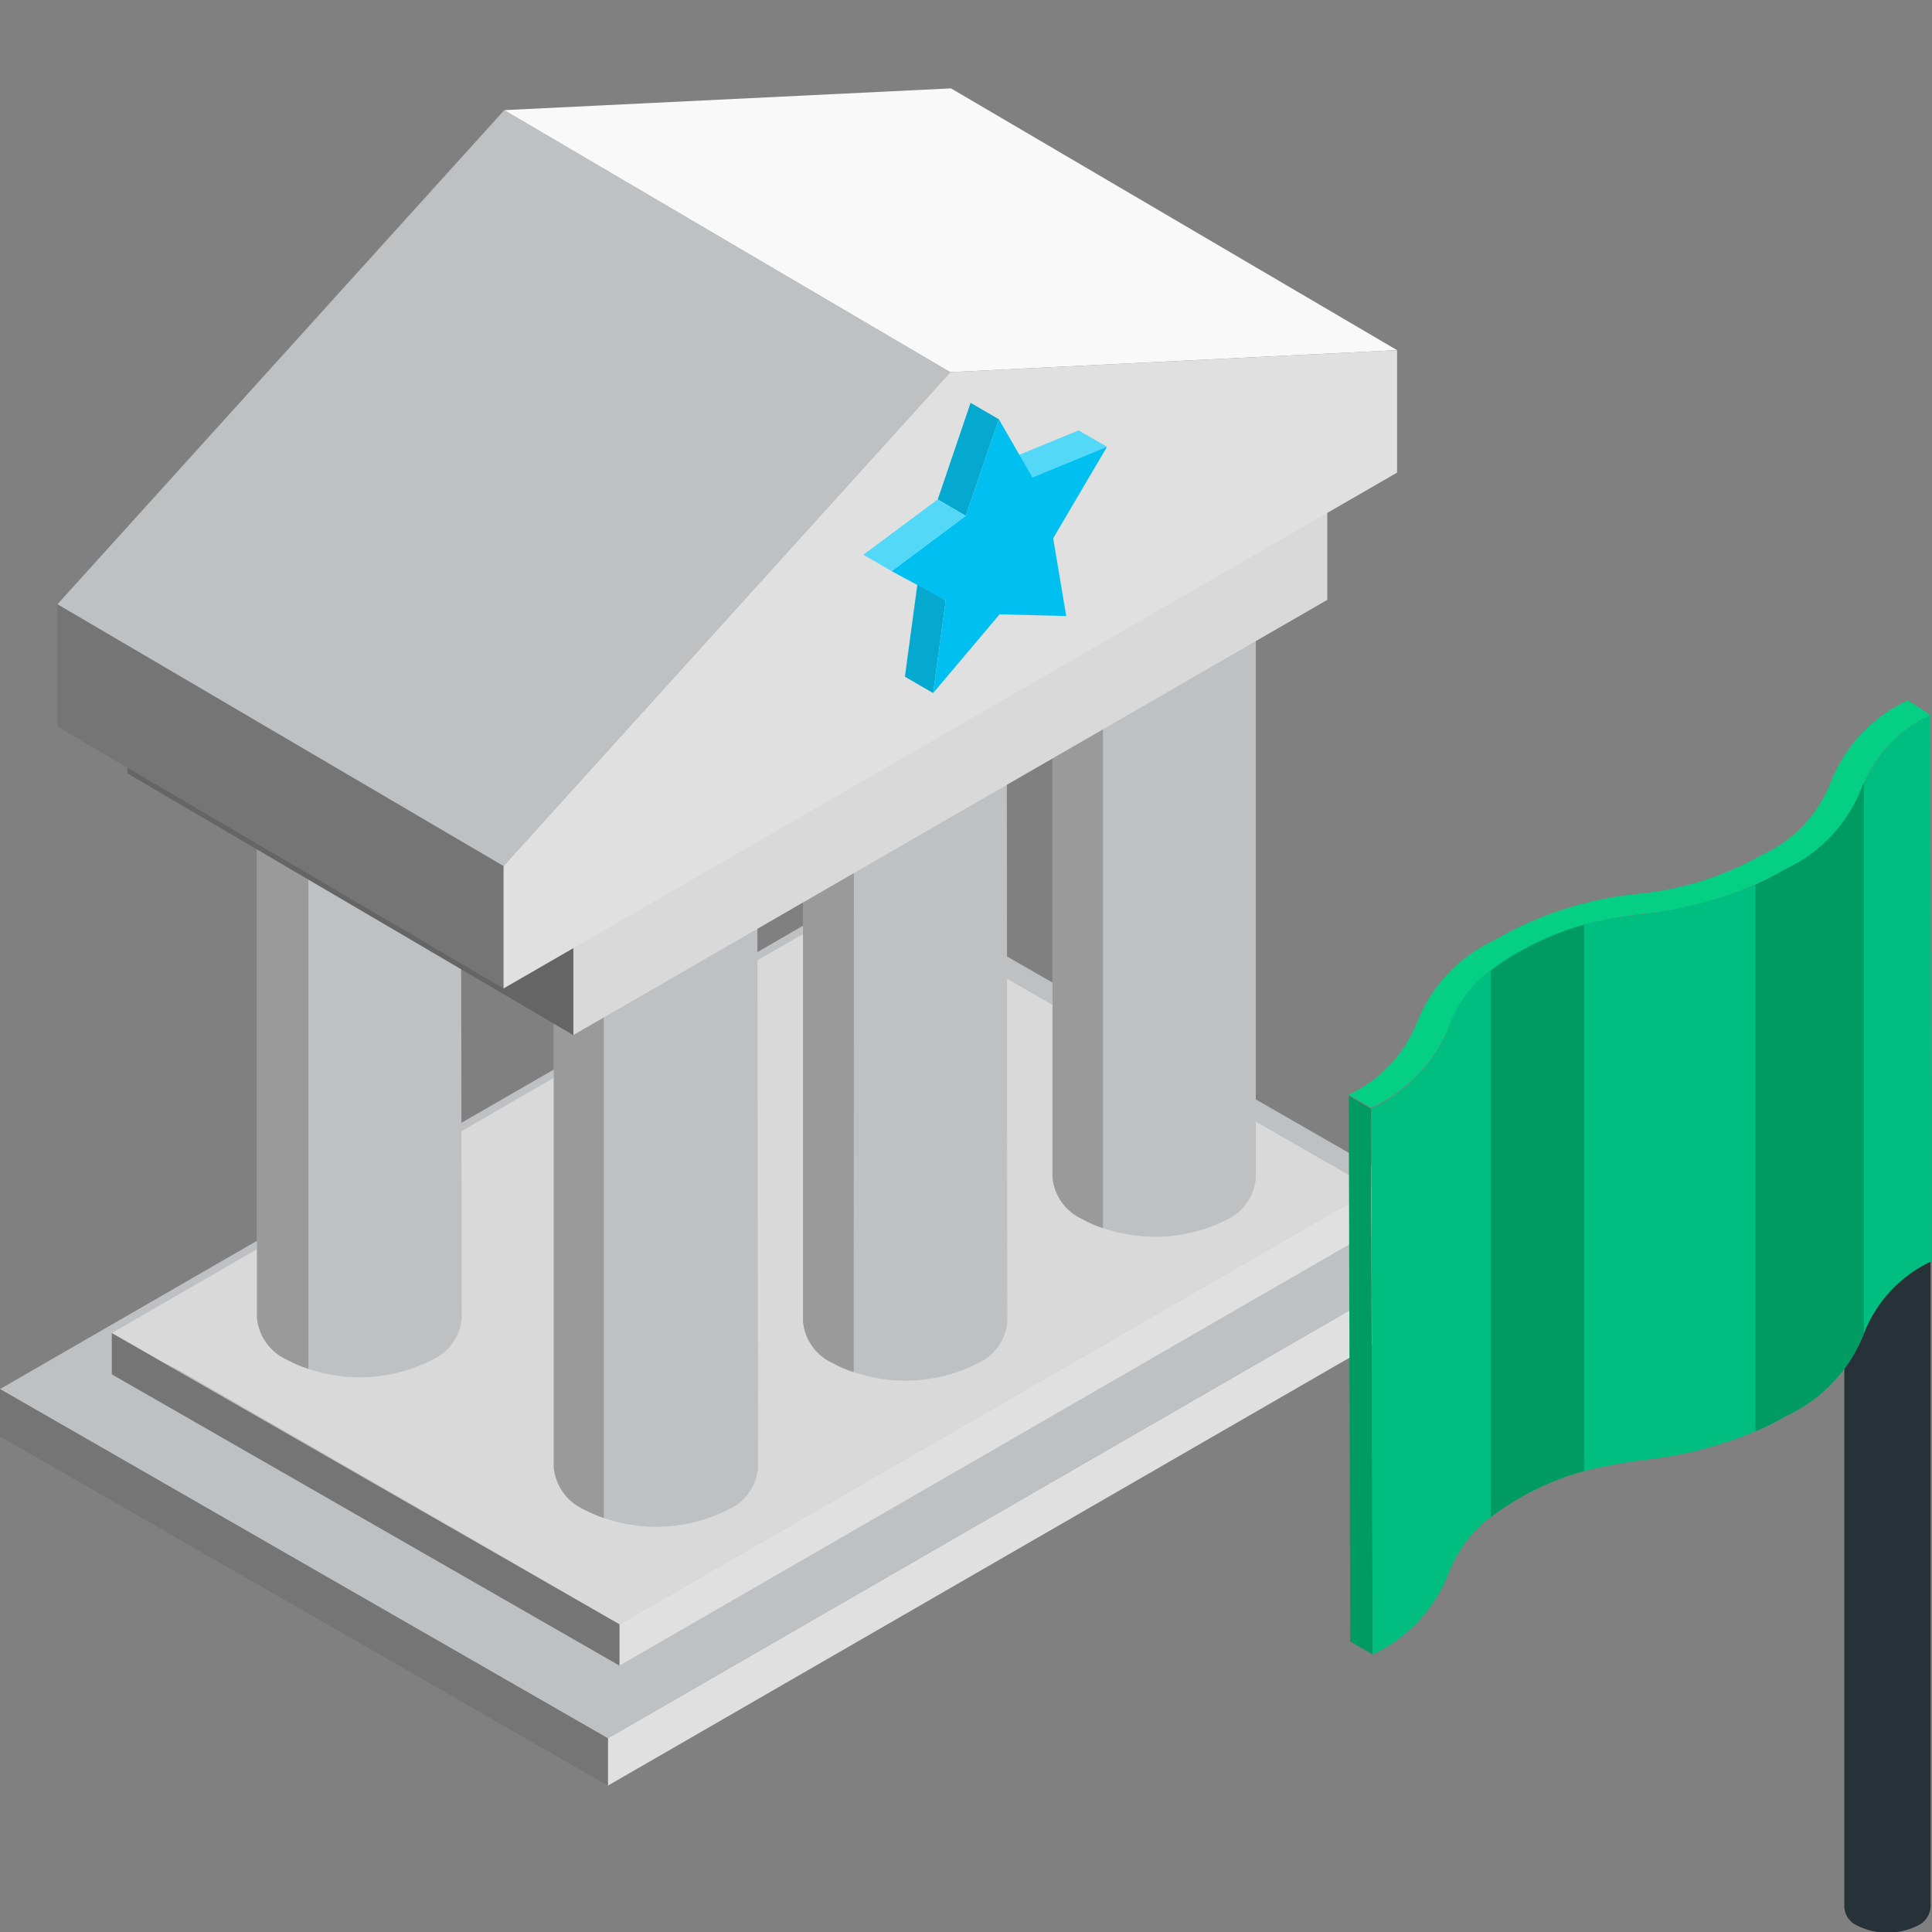 <?xml version="1.0" encoding="UTF-8"?>
<svg xmlns="http://www.w3.org/2000/svg" width="80" height="80" viewBox="0 0 80 80" fill="none">
  <rect x="0" y="0" width="80" height="80" fill="#808080" stroke="none"/>
  <g clip-path="url(#clip0_2019_2961)">
    <g clip-path="url(#clip1_2019_2961)">
      <path d="M0 57.519L25.17 71.979L61.53 50.999L36.36 36.539L0 57.519Z" fill="#BFC0C2"></path>
      <path d="M56.87 49.24L25.65 67.26L18.67 63.22L18.57 63.17L14.69 60.93L7.46 56.76L5.85 55.98L6.55 56.3L4.63 55.2L13.04 50.34L33.23 38.69L35.85 37.17L56.87 49.24Z" fill="#D9D9D9"></path>
      <path d="M56.87 50.95L25.65 68.97V67.26L56.87 49.24V50.95Z" fill="#E0E0E0"></path>
      <path d="M4.63 56.909L25.65 68.969V67.259L4.63 55.199V56.909Z" fill="#757575"></path>
      <path d="M61.53 52.96L25.17 73.94V71.98L61.53 51V52.96Z" fill="#E0E0E0"></path>
      <path d="M0 59.48L25.17 73.939V71.98L0 57.52V59.48Z" fill="#757575"></path>
      <path d="M31.36 35.73H22.93V60.781C22.97 61.15 23.105 61.503 23.322 61.805C23.54 62.106 23.832 62.346 24.17 62.501C25.099 62.974 26.127 63.221 27.17 63.221C28.213 63.221 29.241 62.974 30.17 62.501C30.51 62.349 30.803 62.108 31.018 61.803C31.233 61.499 31.361 61.142 31.39 60.77L31.36 35.73Z" fill="#BFC0C2"></path>
      <path d="M19.08 29.539H10.64V54.589C10.68 54.96 10.816 55.314 11.035 55.616C11.255 55.918 11.549 56.157 11.89 56.309C12.819 56.784 13.847 57.032 14.89 57.032C15.933 57.032 16.961 56.784 17.89 56.309C18.232 56.158 18.526 55.917 18.742 55.613C18.959 55.308 19.089 54.951 19.12 54.579L19.08 29.539Z" fill="#BFC0C2"></path>
      <path d="M41.69 29.73H33.25V54.73C33.288 55.101 33.422 55.455 33.639 55.757C33.857 56.059 34.151 56.298 34.49 56.45C35.419 56.924 36.447 57.17 37.49 57.17C38.533 57.17 39.561 56.924 40.49 56.45C40.83 56.299 41.123 56.058 41.338 55.753C41.553 55.449 41.681 55.092 41.71 54.721L41.69 29.73Z" fill="#BFC0C2"></path>
      <path d="M52 23.77H43.58V48.77C43.62 49.141 43.756 49.495 43.975 49.797C44.194 50.099 44.489 50.337 44.83 50.489C45.759 50.964 46.787 51.212 47.83 51.212C48.873 51.212 49.901 50.964 50.83 50.489C51.153 50.334 51.431 50.098 51.636 49.803C51.841 49.509 51.967 49.167 52 48.809V23.77Z" fill="#BFC0C2"></path>
      <g opacity="0.51">
        <path d="M12.77 29.539H10.64V54.589C10.68 54.96 10.816 55.314 11.035 55.616C11.255 55.918 11.549 56.157 11.89 56.309C12.172 56.462 12.466 56.589 12.77 56.689V29.539Z" fill="#757575"></path>
        <path d="M25 35.73H22.93V60.781C22.97 61.15 23.105 61.503 23.322 61.805C23.54 62.106 23.832 62.346 24.17 62.501C24.437 62.643 24.714 62.763 25 62.861V35.73Z" fill="#757575"></path>
        <path d="M31.34 35.73V60.92C31.345 60.874 31.345 60.827 31.34 60.781V35.73Z" fill="#455A64"></path>
        <path d="M35.36 29.73H33.25V54.73C33.288 55.101 33.422 55.455 33.639 55.757C33.857 56.059 34.151 56.298 34.49 56.45C34.764 56.602 35.052 56.726 35.35 56.821L35.36 29.73Z" fill="#757575"></path>
        <path d="M45.67 23.77H43.58V48.77C43.618 49.141 43.754 49.495 43.974 49.798C44.193 50.1 44.489 50.338 44.83 50.489C45.096 50.643 45.378 50.767 45.67 50.859V23.77Z" fill="#757575"></path>
      </g>
      <path d="M54.96 24.839L23.74 42.859V37.139L54.96 19.119V24.839Z" fill="#D9D9D9"></path>
      <path d="M23.74 37.141V42.861L5.27 32.021V26.301L23.74 37.141Z" fill="#656565"></path>
      <path d="M20.85 35.859V40.929L2.38 30.09V25.02L20.85 35.859Z" fill="#757575"></path>
      <path d="M39.35 15.411L20.85 35.861L2.38 25.02L20.88 4.561L39.35 15.411Z" fill="#BFC0C2"></path>
      <path d="M57.85 14.5L39.35 15.41L20.88 4.56L39.38 3.66L57.85 14.5Z" fill="#F9F9F9"></path>
      <path d="M57.85 19.57L20.85 40.93V35.86L39.35 15.41L57.85 14.5V19.57Z" fill="#E0E0E0"></path>
      <path d="M76.37 44.529V78.999C76.385 79.156 76.44 79.306 76.531 79.434C76.623 79.563 76.747 79.665 76.89 79.729C77.283 79.926 77.716 80.029 78.155 80.029C78.594 80.029 79.028 79.926 79.42 79.729C79.562 79.663 79.685 79.561 79.776 79.433C79.867 79.305 79.924 79.156 79.94 78.999V44.529H76.37Z" fill="#263238"></path>
      <path d="M76.89 45.26C77.281 45.456 77.712 45.559 78.15 45.559C78.587 45.559 79.019 45.456 79.41 45.26C79.563 45.208 79.696 45.11 79.79 44.979C79.884 44.848 79.935 44.691 79.935 44.529C79.935 44.368 79.884 44.211 79.79 44.08C79.696 43.949 79.563 43.851 79.41 43.8C79.019 43.603 78.587 43.5 78.15 43.5C77.712 43.5 77.281 43.603 76.89 43.8C76.737 43.851 76.604 43.949 76.51 44.08C76.415 44.211 76.365 44.368 76.365 44.529C76.365 44.691 76.415 44.848 76.51 44.979C76.604 45.11 76.737 45.208 76.89 45.26Z" fill="#5D7280"></path>
      <path d="M61.86 38.94C60.402 39.617 59.262 40.831 58.68 42.33C58.152 43.653 57.14 44.726 55.85 45.33L56.78 45.87C58.246 45.206 59.399 44.003 60 42.51C60.529 41.184 61.545 40.111 62.84 39.51C64.425 38.601 66.183 38.032 68 37.84C70.081 37.652 72.099 37.025 73.92 36C75.381 35.327 76.522 34.111 77.1 32.61C77.62 31.278 78.639 30.202 79.94 29.61L79 29C77.537 29.674 76.394 30.889 75.81 32.39C75.292 33.719 74.277 34.795 72.98 35.39C71.364 36.304 69.57 36.86 67.72 37.02C65.653 37.239 63.656 37.893 61.86 38.94Z" fill="#05CE85"></path>
      <path d="M55.85 45.369L55.91 67.969L56.84 68.509L56.77 45.909L55.85 45.369Z" fill="#009B63"></path>
      <path d="M56.78 45.909L56.84 68.509C58.293 67.826 59.425 66.608 60 65.109C60.35 64.201 60.946 63.408 61.72 62.819C62.079 62.548 62.453 62.298 62.84 62.069C63.703 61.566 64.628 61.176 65.59 60.909C66.418 60.708 67.256 60.555 68.1 60.449C69.676 60.279 71.219 59.882 72.68 59.269C73.135 59.08 73.576 58.86 74 58.609C75.457 57.93 76.596 56.716 77.18 55.219C77.695 53.894 78.702 52.819 79.99 52.219L79.92 29.619C78.688 30.19 77.711 31.199 77.18 32.449C77.144 32.516 77.114 32.587 77.09 32.659C76.499 34.14 75.36 35.336 73.91 35.999C73.515 36.23 73.108 36.441 72.69 36.629C71.197 37.268 69.616 37.679 68 37.849C67.178 37.943 66.363 38.09 65.56 38.289C64.58 38.566 63.64 38.966 62.76 39.479C62.386 39.692 62.028 39.933 61.69 40.199C60.904 40.783 60.315 41.592 60 42.519C59.404 44.022 58.251 45.237 56.78 45.909Z" fill="#00BE80"></path>
      <path d="M72.69 36.64V59.27C73.141 59.081 73.579 58.86 74 58.61C75.456 57.931 76.595 56.717 77.18 55.22V32.41C77.144 32.477 77.114 32.548 77.09 32.62C76.507 34.116 75.368 35.328 73.91 36C73.515 36.235 73.108 36.449 72.69 36.64Z" fill="#009B63"></path>
      <path d="M61.73 40.199V62.819C62.089 62.548 62.463 62.298 62.85 62.069C63.713 61.566 64.637 61.176 65.6 60.909V38.289C64.62 38.566 63.679 38.966 62.8 39.479C62.426 39.692 62.068 39.933 61.73 40.199Z" fill="#009B63"></path>
      <path d="M45.84 18.5L44.66 17.82L41.58 19.09L42.75 19.77L45.84 18.5Z" fill="#54D8F7"></path>
      <path d="M39.16 24.86L37.99 24.18L37.47 28.02L38.64 28.7L39.16 24.86Z" fill="#05A8CE"></path>
      <path d="M41.36 17.36L40.19 16.68L38.83 20.68L39.99 21.36L41.36 17.36Z" fill="#05A8CE"></path>
      <path d="M41.36 17.359L39.99 21.359L36.92 23.649L39.16 24.859L38.64 28.699L41.39 25.439L44.15 25.509L43.61 22.289L45.84 18.499L42.75 19.769L41.36 17.359Z" fill="#00C0F2"></path>
      <path d="M39.99 21.36L38.83 20.68L35.75 22.97L36.92 23.65L39.99 21.36Z" fill="#54D8F7"></path>
    </g>
  </g>
  <defs>
    <clipPath id="clip0_2019_2961">
      <rect width="80" height="80" fill="white"></rect>
    </clipPath>
    <clipPath id="clip1_2019_2961">
      <rect width="80" height="80" fill="white"></rect>
    </clipPath>
  </defs>
</svg>
